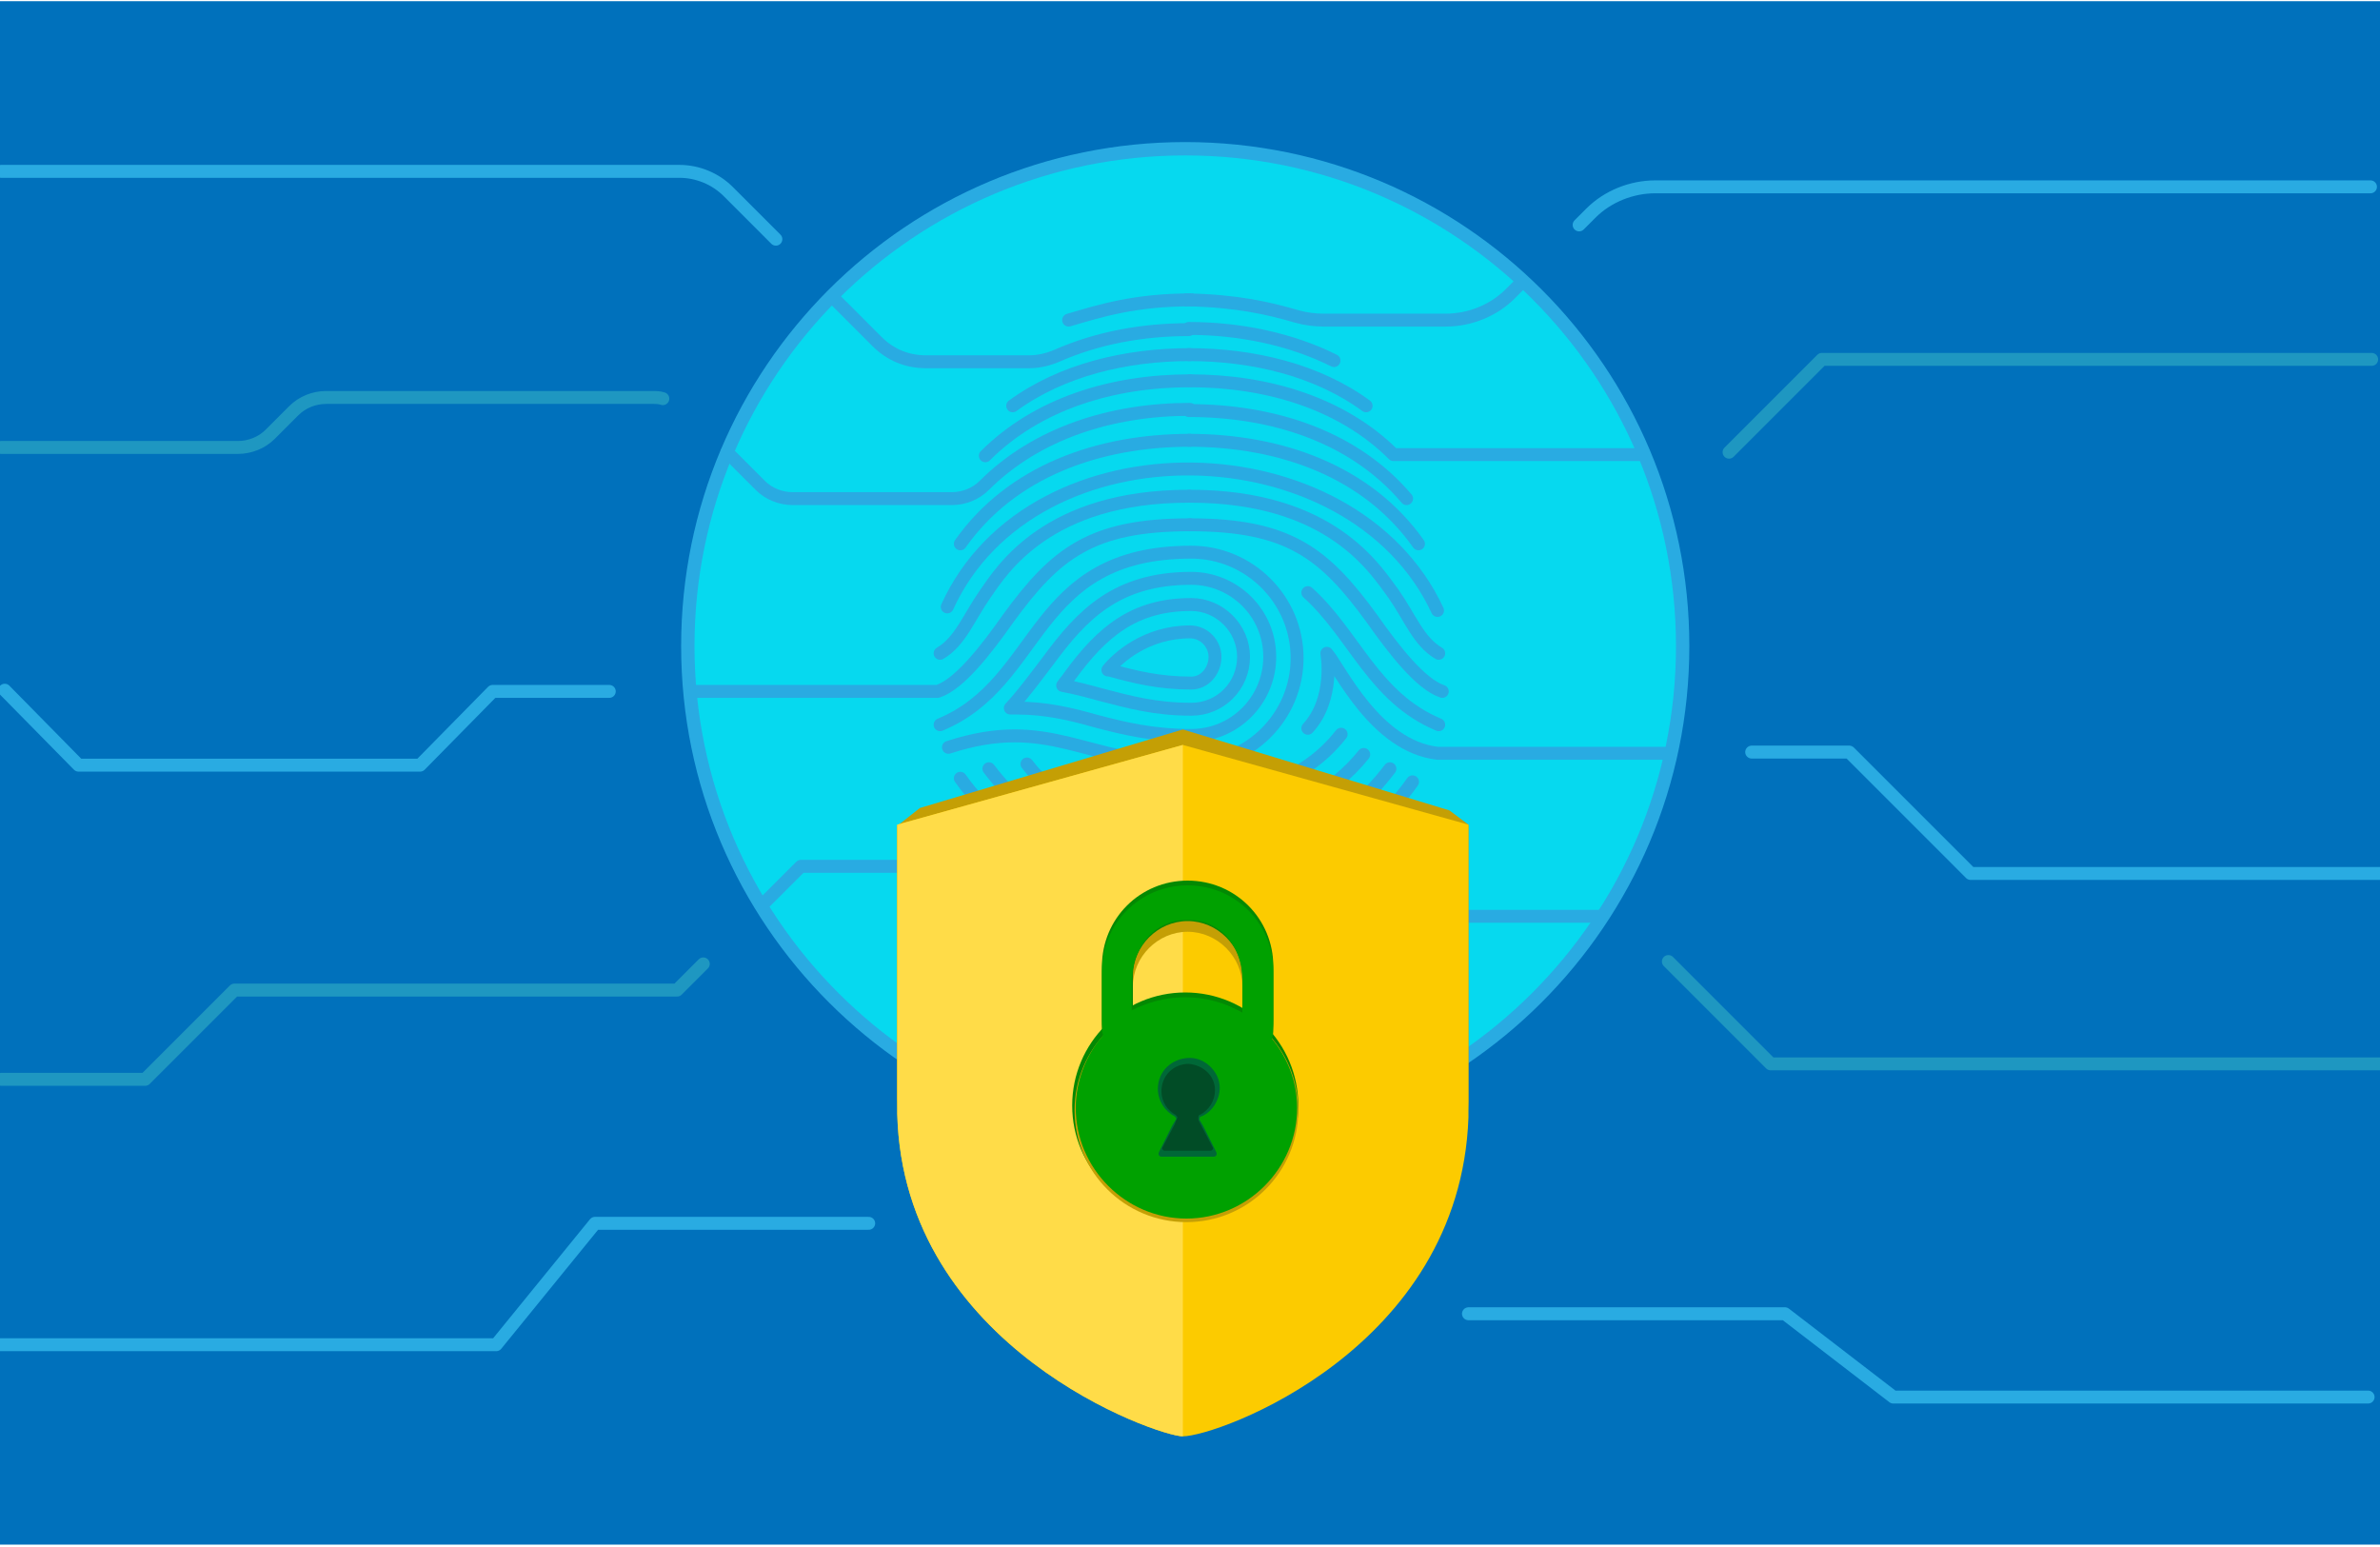 <svg xmlns="http://www.w3.org/2000/svg" xmlns:xlink="http://www.w3.org/1999/xlink" id="Camada_1" x="0px" y="0px" viewBox="0 0 200 130" style="enable-background:new 0 0 200 130;" xml:space="preserve"><style type="text/css">	.st0{fill:#C49F05;}	.st1{fill:#FCCB00;}	.st2{fill:#FFDC48;}	.st3{fill:#00BA3E;}	.st4{fill:#014C26;}	.st5{fill:none;stroke:#29ABE2;stroke-width:2.84;stroke-linecap:round;stroke-linejoin:round;stroke-miterlimit:10;}	.st6{opacity:0.22;fill:#FFFF00;}	.st7{fill:#0071BC;}	.st8{fill:#06D9EF;}	.st9{fill:none;stroke:#29ABE2;stroke-width:1.086;stroke-linecap:round;stroke-linejoin:round;stroke-miterlimit:10;}	.st10{fill:none;stroke:#1E97C1;stroke-width:1.086;stroke-linecap:round;stroke-linejoin:round;stroke-miterlimit:10;}	.st11{fill:none;stroke:#29ABE2;stroke-width:1.123;stroke-linecap:round;stroke-linejoin:round;stroke-miterlimit:10;}	.st12{fill:#038903;}	.st13{fill:#00A100;}	.st14{fill:#006837;}	.st15{fill:none;stroke:#1E97C1;stroke-width:2.84;stroke-linecap:round;stroke-linejoin:round;stroke-miterlimit:10;}	.st16{fill:none;stroke:#29ABE2;stroke-width:2.935;stroke-linecap:round;stroke-linejoin:round;stroke-miterlimit:10;}</style><g>	<rect x="-0.1" y="0.1" class="st7" width="200.2" height="129.7"></rect>	<g>		<g>			<path class="st8" d="M99.6,96.4c-23,0-41.8-18.7-41.8-41.8s18.7-41.8,41.8-41.8s41.8,18.7,41.8,41.8S122.6,96.4,99.6,96.4z"></path>		</g>	</g>	<g>		<g>			<path class="st9" d="M79.6,51c7.2-15.8,34-15.2,41.2,0.3"></path>		</g>		<g>			<g>				<path class="st9" d="M80.7,45.7c4.3-6.1,11.6-8.7,19.3-8.7"></path>			</g>			<g>				<path class="st9" d="M119.2,45.7c-4.3-6.1-11.6-8.7-19.3-8.7"></path>			</g>		</g>		<g>			<g>				<path class="st10" d="M0.1,37.6H20c1,0,2-0.4,2.7-1.1l2-2c0.7-0.7,1.7-1.1,2.7-1.1h27.4c0.3,0,0.6,0,0.9,0.1"></path>				<path class="st9" d="M61.1,38l2.8,2.8c0.7,0.7,1.7,1.1,2.7,1.1H80c1,0,2-0.4,2.7-1.1c4.4-4.4,10.7-6.4,17.3-6.4"></path>			</g>			<g>				<path class="st9" d="M118.2,41.9c-4.4-5.2-11.2-7.4-18.3-7.4"></path>			</g>		</g>		<g>			<g>				<path class="st9" d="M82.8,38.3C87.2,33.9,93.5,32,100,32"></path>			</g>			<g>				<polyline class="st10" points="145.3,38 153.1,30.2 199.3,30.2     "></polyline>				<path class="st9" d="M100,32c6.5,0,12.8,1.9,17.1,6.2h21"></path>			</g>		</g>		<g>			<g>				<path class="st9" d="M85.1,34.1c4.1-3,9.5-4.3,14.9-4.3"></path>			</g>			<g>				<path class="st9" d="M114.8,34.1c-4.1-3-9.5-4.3-14.9-4.3"></path>			</g>		</g>		<g>			<g>				<path class="st9" d="M80.7,65.4c4.3,6.1,11.6,8.7,19.3,8.7"></path>			</g>			<g>				<path class="st9" d="M118.7,65.7c-4.3,6.1-11.1,8.5-18.8,8.5"></path>			</g>		</g>		<g>			<g>				<path class="st9" d="M81.7,69.2c4.4,5.2,11.2,7.4,18.3,7.4"></path>			</g>			<g>				<path class="st9" d="M118.2,69.2c-4.4,5.2-11.2,7.4-18.3,7.4"></path>			</g>		</g>		<g>			<g>				<polyline class="st10" points="0.1,90.7 12.2,90.7 19.7,83.2 30.1,83.2 56.9,83.2 59.1,81     "></polyline>				<path class="st9" d="M64,76.1l3.3-3.3h15.6c4.4,4.3,10.7,6.2,17.1,6.2"></path>			</g>			<g>				<path class="st9" d="M117.1,72.9c-4.4,4.3-10.7,6.2-17.1,6.2"></path>			</g>		</g>		<g>			<g>				<path class="st9" d="M100,81.3c-5.4,0-10.7-1.3-14.9-4.3"></path>			</g>			<g>				<polyline class="st10" points="140.2,80.8 148.8,89.4 200.1,89.4     "></polyline>				<path class="st9" d="M100,81.3c5.4,0,10.7-1.3,14.9-4.3h19.7"></path>			</g>		</g>		<g>			<g>				<path class="st9" d="M0.1,14.4h57c1.5,0,3,0.6,4.1,1.7l4,4"></path>				<path class="st9" d="M69.9,24.9l3.8,3.8c1.1,1.1,2.5,1.7,4.1,1.7h8.7c0.8,0,1.6-0.2,2.3-0.5c3.4-1.5,7.2-2.2,11.1-2.2"></path>			</g>			<g>				<path class="st9" d="M112.1,30.3c-3.6-1.8-7.9-2.7-12.2-2.7"></path>			</g>		</g>		<g>			<path class="st9" d="M79,54.9c1.7-1,2.4-3,3.8-5s5.2-8.2,17.1-8.2"></path>			<path class="st9" d="M120.9,54.9c-1.7-1-2.4-3-3.8-5c-1.5-2-5.2-8.2-17.1-8.2"></path>		</g>		<g>			<g>				<path class="st9" d="M83.1,64.6c1.7,2.2,5.7,7.2,16.8,7.2"></path>			</g>			<g>				<path class="st9" d="M116.8,64.6c-1.7,2.2-5.7,7.2-16.8,7.2"></path>			</g>		</g>		<g>			<g>				<g>					<path class="st9" d="M86.3,64.2c2.1,2.8,6.4,5.3,13.7,5.3"></path>				</g>			</g>			<g>				<g>					<path class="st9" d="M114.6,63.4c-2.4,3-6.7,6-14.7,6"></path>				</g>			</g>		</g>		<g>			<g>				<path class="st9" d="M90.4,64.7c1.9,1.7,5.8,2.3,9.5,2.3"></path>			</g>		</g>		<g>			<g>				<path class="st9" d="M112.7,61.7c-3.3,4.2-8.1,5.2-12.8,5.2"></path>			</g>		</g>		<polyline class="st9" points="0.4,58 6.6,64.3 15.7,64.3 35.3,64.3 41.4,58.1 51.2,58.1   "></polyline>		<path class="st9" d="M58,58.1h20.8c1.8-0.6,4-3.4,5.9-6.1c4-5.5,7-7.9,15.3-7.9"></path>		<path class="st9" d="M121.2,58.1c-1.8-0.6-4-3.4-5.9-6.1c-4-5.5-7-7.9-15.3-7.9"></path>		<path class="st9" d="M89.8,26.9c2.7-0.8,5.6-1.7,10.3-1.7"></path>		<path class="st9" d="M132.7,18.9l1-1c1.4-1.4,3.4-2.2,5.4-2.2h60.1"></path>		<path class="st9" d="M127.9,23.7l-1,1c-1.4,1.4-3.4,2.2-5.4,2.2h-10.3c-0.7,0-1.5-0.1-2.2-0.3c-2.4-0.7-5-1.3-9.1-1.4   c-0.1,0-0.1,0-0.2,0"></path>		<path class="st9" d="M79,60.9c8.7-3.6,7.6-14.5,21.1-14.5c4.9,0,8.9,4,8.9,8.9s-4,8.9-8.9,8.9c-8.9,0-11.8-4.2-20.4-1.4"></path>		<path class="st9" d="M120.9,60.9c-5.5-2.3-7.1-7.6-11-11.1"></path>		<path class="st9" d="M85.4,59.5c2.5,0,4.6,0.5,6.7,1.1c2.3,0.6,4.7,1.2,8,1.2c3.7,0,6.6-3,6.6-6.6c0-3.7-3-6.6-6.6-6.6   c-6.3,0-9.2,3.1-12,6.9c-1,1.3-2,2.7-3.2,4C85,59.5,85.2,59.5,85.4,59.5z"></path>		<path class="st9" d="M100.1,59.6c-3,0-5.2-0.6-7.5-1.2c-1.1-0.3-2.2-0.6-3.3-0.8c0.2-0.3,0.4-0.5,0.6-0.8c2.7-3.7,5.4-6,10.2-6   c2.4,0,4.4,2,4.4,4.4S102.6,59.6,100.1,59.6z"></path>		<path class="st9" d="M100.1,57.4c-2.7,0-4.7-0.5-6.9-1.1c0,0,0,0-0.1,0c0.8-1,3.2-3.2,6.9-3.2c1.2,0,2.1,1,2.1,2.1   S101.3,57.4,100.1,57.4z"></path>		<polyline class="st9" points="147.2,63.2 155.4,63.2 165.6,73.4 200,73.4   "></polyline>		<path class="st9" d="M109.9,61.2c2.3-2.5,1.6-6.3,1.6-6.3c1.1,1.3,4.1,7.8,9.3,8.4h19.6"></path>	</g>	<g>		<path class="st11" d="M99.6,96.1c-23,0-41.8-18.7-41.8-41.8s18.7-41.8,41.8-41.8s41.8,18.7,41.8,41.8S122.6,96.1,99.6,96.1z"></path>	</g>	<g>		<path class="st0" d="M99.4,61.3l-22.1,6.6l-1.9,1.5V92c0,0.1,0,0.2,0,0.3c0.5,19.7,21.9,27.1,24,27.1c2.9,0,23.3-7.3,24-26.8   c0-0.2,0-0.4,0-0.6V69.3l-1.6-1.2L99.4,61.3z"></path>		<path class="st1" d="M99.4,62.6l-24,6.7v24c0,0.1,0,0.2,0,0.3c0.5,19.7,21.9,27.1,24,27.1c2.9,0,23.3-7.3,24-26.8   c0-0.2,0-0.4,0-0.6v-24L99.4,62.6z"></path>		<path class="st2" d="M75.4,69.3v24c0,0.1,0,0.2,0,0.3c0.5,19.7,21.9,27.1,24,27.1V62.6L75.4,69.3z"></path>		<path class="st0" d="M99.8,74.8L99.8,74.8c-4,0-7.2,3.2-7.2,7.2v4.5c0,4,3.2,7.2,7.2,7.2h0c4,0,7.2-3.2,7.2-7.2V82   C107,78.1,103.8,74.8,99.8,74.8z M104.4,85.8c0,2.5-2.1,4.6-4.6,4.6s-4.6-2.1-4.6-4.6v-2.9c0-2.5,2.1-4.6,4.6-4.6s4.6,2.1,4.6,4.6   V85.8z"></path>		<path class="st12" d="M99.8,74L99.8,74c-4,0-7.2,3.2-7.2,7.2v4.5c0,4,3.2,7.2,7.2,7.2h0c4,0,7.2-3.2,7.2-7.2v-4.5   C107,77.2,103.8,74,99.8,74z M104.4,84.9c0,2.5-2.1,4.6-4.6,4.6s-4.6-2.1-4.6-4.6V82c0-2.5,2.1-4.6,4.6-4.6s4.6,2.1,4.6,4.6V84.9z   "></path>		<circle class="st12" cx="99.6" cy="92.9" r="9.5"></circle>		<circle class="st0" cx="99.7" cy="93.3" r="9.4"></circle>		<path class="st13" d="M106.9,87.3c0.1-0.4,0.1-0.8,0.1-1.2v-4.5c0-4-3.2-7.2-7.2-7.2c-4,0-7.2,3.2-7.2,7.2v4.5   c0,0.3,0,0.6,0.1,0.9c-1.4,1.6-2.3,3.8-2.3,6.1c0,5.1,4.2,9.3,9.3,9.3c5.1,0,9.3-4.2,9.3-9.3C109,90.9,108.2,88.9,106.9,87.3z    M99.8,77.3c3,0,4.6,2.5,4.6,5v2.8c-1.4-0.8-3-1.3-4.8-1.3c-1.6,0-3.1,0.4-4.5,1.1v-2.6C95.2,79.8,96.8,77.3,99.8,77.3z"></path>		<g>			<path class="st14" d="M101,93.8c0.9-0.4,1.5-1.4,1.5-2.4c0-1.3-1.2-2.5-2.5-2.5c-1.5,0-2.7,1.1-2.7,2.6c0,1,0.6,1.9,1.4,2.3    c0.1,0.1,0.2,0.2,0.1,0.3l-0.3,0.5l-1.1,2.2c-0.1,0.2,0,0.4,0.2,0.4h2.2h2.2c0.2,0,0.3-0.2,0.2-0.4l-1.1-2.2l-0.3-0.5    C100.8,94,100.8,93.8,101,93.8z"></path>		</g>		<g>			<path class="st4" d="M100.8,93.7c0.8-0.4,1.3-1.2,1.3-2.1c0-1.2-1-2.1-2.2-2.2c-1.3,0-2.3,1-2.3,2.3c0,0.9,0.5,1.6,1.2,2    c0.1,0.1,0.2,0.2,0.1,0.3l-0.2,0.5l-1,1.9c-0.1,0.1,0,0.3,0.2,0.3h1.9h1.9c0.2,0,0.3-0.2,0.2-0.3l-1-1.9l-0.2-0.4    C100.7,93.9,100.7,93.7,100.8,93.7z"></path>		</g>	</g>	<polyline class="st9" points="-0.1,113 41.7,113 50,102.8 73,102.8  "></polyline>	<polyline class="st9" points="123.4,110.4 150,110.4 159.1,117.4 199,117.4  "></polyline></g></svg>